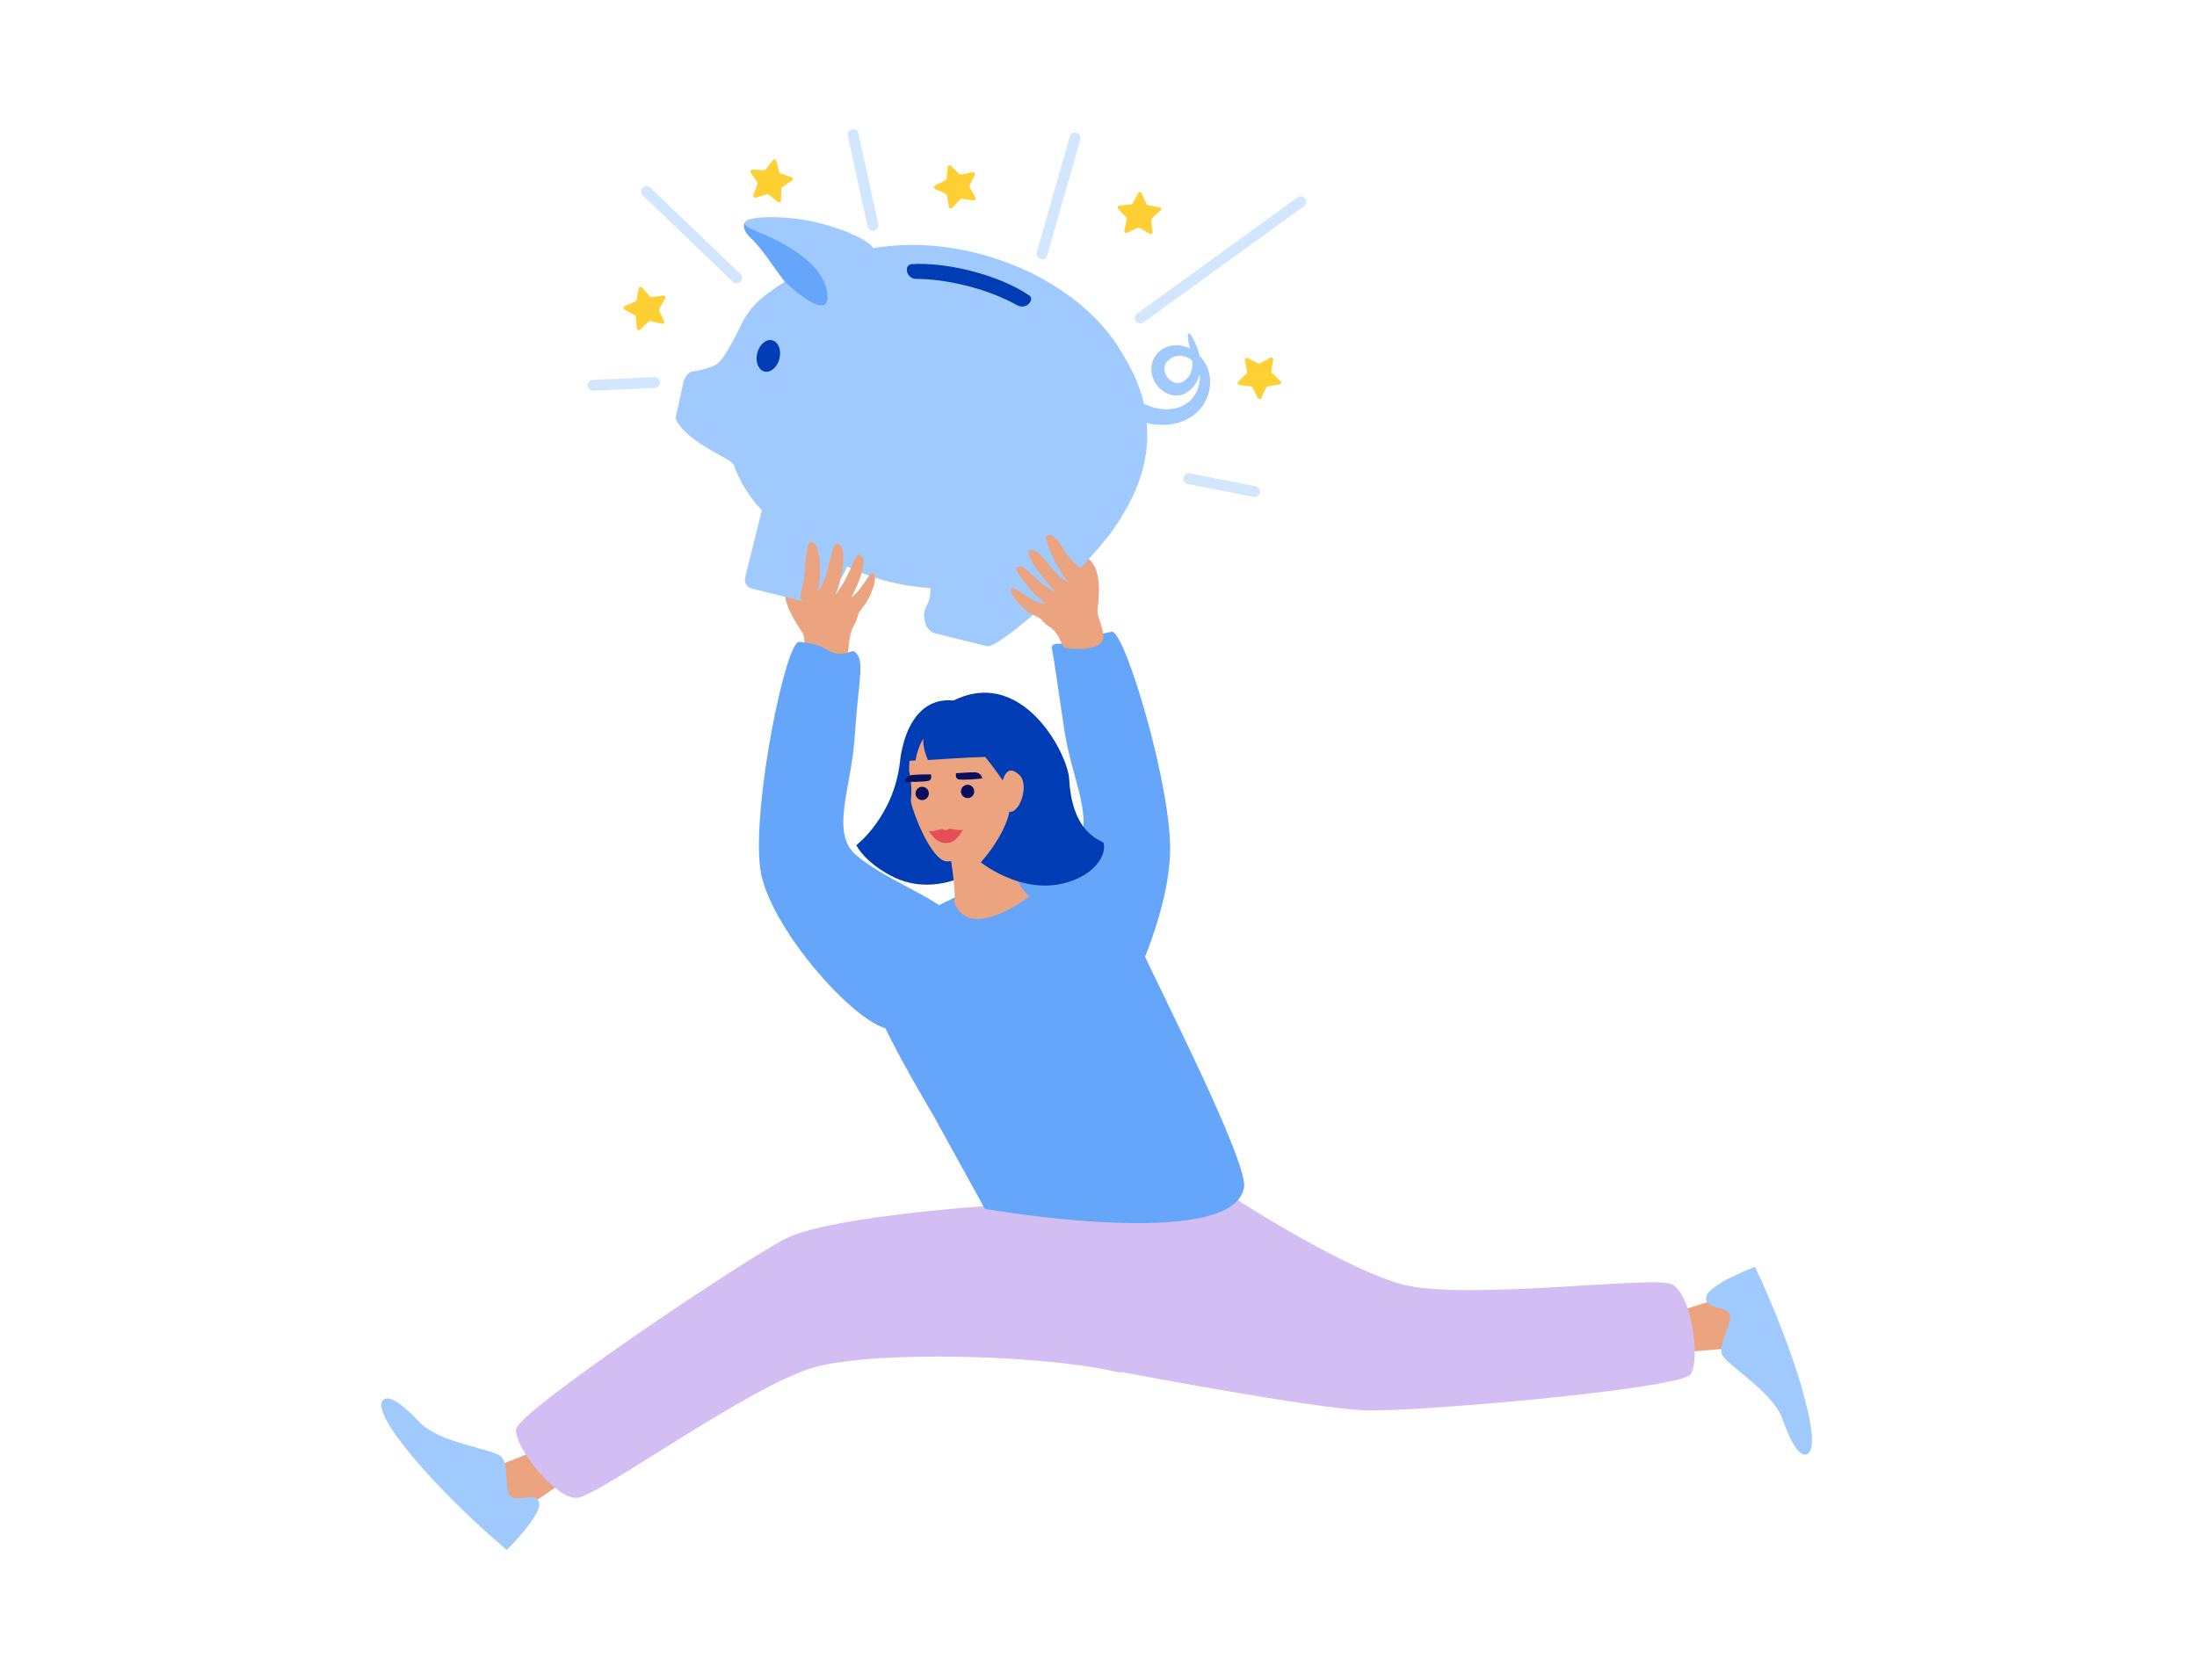 <svg  viewBox="0 0 340 260" fill="none" xmlns="http://www.w3.org/2000/svg">
<path d="M172.034 97.789C167.464 98.619 168.194 99.209 166.114 99.509C164.034 99.809 162.544 99.249 162.804 100.489C163.154 102.139 163.574 105.489 164.744 113.189C165.914 120.889 169.814 127.589 166.164 131.359C162.354 135.299 162.124 134.959 160.174 137.389C158.224 139.819 168.884 162.069 171.824 158.309C174.894 154.389 180.664 142.039 181.074 132.179C181.484 122.309 174.064 97.419 172.034 97.779V97.789Z" fill="#65A6FB"/>
<path d="M86.903 229.58L79.963 234.34L74.023 228.06L83.643 224.25L86.903 229.58Z" fill="#EBA380"/>
<path d="M78.433 239.909C78.433 239.909 84.043 234.389 83.403 232.489C82.773 230.589 79.553 232.979 78.813 231.259C78.073 229.539 78.733 226.519 77.513 225.399C76.273 224.269 67.953 223.349 64.933 220.129C61.903 216.919 59.903 215.789 59.183 216.809C57.513 219.129 67.543 230.669 78.443 239.929" fill="#A0CAFD"/>
<path d="M178.244 175.28L173.414 212.5C162.524 209.74 136.084 208.96 126.254 211.57C116.424 214.18 92.684 231.53 89.364 231.84C86.034 232.16 79.584 223.97 79.864 221.22C80.154 218.47 114.254 195.59 121.404 191.8C128.554 188.01 156.724 186.37 156.724 186.37L178.244 175.27V175.28Z" fill="#D3BEF4"/>
<path d="M258.824 203.261L266.844 200.711L270.704 208.441L260.404 209.301L258.824 203.261Z" fill="#EBA380"/>
<path d="M271.595 196.08C271.595 196.08 264.225 198.83 264.035 200.83C263.835 202.83 267.745 201.95 267.725 203.83C267.705 205.7 265.865 208.19 266.525 209.71C267.195 211.24 274.415 215.48 275.855 219.65C277.315 223.81 278.675 225.66 279.755 225.03C282.225 223.59 277.355 208.2 271.595 196.07" fill="#A0CAFD"/>
<path d="M152.234 203.339L175.064 173.539C183.104 181.389 207.034 196.089 216.854 198.759C226.664 201.429 255.674 197.389 258.714 198.779C261.754 200.169 263.234 210.489 261.614 212.729C259.984 214.969 219.234 218.589 211.154 218.289C203.074 217.989 173.414 212.339 173.414 212.339L152.244 203.329L152.234 203.339Z" fill="#D3BEF4"/>
<path d="M141.891 141.809L154.201 135.689C154.201 135.689 161.021 131.689 168.851 132.309C174.731 132.769 176.751 147.069 176.751 147.069C179.211 152.659 193.191 179.869 192.521 183.799C190.801 193.849 152.411 187.109 152.411 187.109L144.391 172.549C144.391 172.549 134.621 156.319 134.621 152.639C134.631 145.129 141.891 141.809 141.891 141.809Z" fill="#65A6FB"/>
<path d="M152.861 110.33C152.861 110.33 156.421 114.69 151.871 121.99C147.331 129.29 153.421 133.21 153.421 133.21C153.421 133.21 145.621 139.71 137.821 135.52C133.591 133.25 132.531 130.81 132.531 130.81C132.531 130.81 138.301 126.42 139.281 117.91C139.281 117.91 140.361 103.23 152.851 110.33H152.861Z" fill="#003CB4"/>
<path d="M159.351 138.73C159.351 138.73 150.091 145.93 147.691 139.7C147.991 137.56 146.941 131.79 146.941 131.79C146.941 131.79 158.291 122.93 156.941 128.45C155.141 135.82 159.361 138.73 159.361 138.73H159.351Z" fill="#EBA380"/>
<path d="M156.381 118.38C155.471 113.73 151.361 111.48 147.081 111.66C142.801 111.85 140.521 115.13 140.701 119.42C140.701 119.42 141.251 121.47 140.961 123.93C141.051 125.22 144.121 133.45 146.641 133.33C152.991 133.02 156.571 126.94 156.561 125.24C156.561 124.97 156.731 120.13 156.381 118.37V118.38Z" fill="#EBA380"/>
<path d="M139.502 117.84C140.042 110.4 145.332 109.79 145.332 109.79C157.232 101.24 165.232 116.4 165.462 120.59C165.942 129.39 170.712 130.06 170.802 130.51C171.182 132.27 169.682 134.44 167.412 135.65C159.602 139.82 151.792 133.47 151.792 133.47C151.792 133.47 158.122 126.61 155.912 121.93C154.812 120.19 153.632 118.59 152.472 117.16C149.772 117.21 143.612 117.64 143.612 117.64C143.612 117.64 142.762 115.88 142.892 114.3C141.872 115.99 141.702 117.7 141.702 117.7L139.492 117.84H139.502Z" fill="#003CB4"/>
<path d="M155.672 119.72C156.012 119.27 156.572 118.89 157.712 119.91C159.342 121.36 157.872 125.72 156.342 125.65C153.952 125.54 154.742 120.94 155.672 119.73V119.72Z" fill="#EBA380"/>
<path d="M142.714 123.839C143.282 123.839 143.744 123.378 143.744 122.809C143.744 122.24 143.282 121.779 142.714 121.779C142.145 121.779 141.684 122.24 141.684 122.809C141.684 123.378 142.145 123.839 142.714 123.839Z" fill="#080F5E"/>
<path d="M149.741 123.529C150.31 123.529 150.771 123.068 150.771 122.499C150.771 121.93 150.31 121.469 149.741 121.469C149.172 121.469 148.711 121.93 148.711 122.499C148.711 123.068 149.172 123.529 149.741 123.529Z" fill="#080F5E"/>
<path d="M147.961 119.68C147.961 119.68 150.471 119.49 150.951 119.54C151.751 119.64 151.911 120.16 152.031 120.45C152.071 120.55 148.751 120.8 148.271 120.61C147.791 120.43 147.951 119.67 147.951 119.67L147.961 119.68Z" fill="#080F5E"/>
<path d="M144.053 119.86C144.053 119.86 141.533 119.87 141.063 119.97C140.273 120.13 140.153 120.67 140.063 120.96C140.033 121.06 143.363 121.04 143.823 120.81C144.283 120.59 144.063 119.85 144.063 119.85L144.053 119.86Z" fill="#080F5E"/>
<path d="M148.224 128.46C147.744 128.44 147.144 128.19 146.854 128.31C146.574 128.43 146.504 128.49 146.374 128.49C146.244 128.49 146.174 128.44 145.884 128.35C145.584 128.26 145.014 128.56 144.534 128.62C144.054 128.68 143.734 128.61 143.734 128.61C143.734 128.61 144.174 129.32 144.634 129.74C145.094 130.15 145.664 130.51 146.464 130.48C147.264 130.45 147.804 130.04 148.224 129.59C148.644 129.13 149.024 128.39 149.024 128.39C149.024 128.39 148.704 128.49 148.224 128.47V128.46Z" fill="#E54D57"/>
<path d="M127.414 99.12C127.254 97.33 126.054 86.99 123.714 87.74C122.594 88.1 121.014 89.96 121.524 92.52C122.064 95.28 124.764 98.75 125.304 99.34C126.334 100.47 127.414 99.12 127.414 99.12Z" fill="#EBA380"/>
<path d="M99.374 44.509L100.584 45.879C100.644 45.949 100.744 45.989 100.844 45.979L102.654 45.759C102.894 45.729 103.074 45.989 102.954 46.199L102.034 47.769C101.984 47.859 101.984 47.959 102.014 48.049L102.774 49.699C102.874 49.929 102.684 50.169 102.434 50.119L100.654 49.719C100.564 49.699 100.454 49.719 100.384 49.789L99.054 51.029C98.874 51.199 98.574 51.079 98.554 50.839L98.384 49.029C98.384 48.939 98.324 48.839 98.234 48.799L96.644 47.919C96.424 47.799 96.444 47.479 96.664 47.389L98.334 46.659C98.424 46.619 98.494 46.539 98.504 46.439L98.854 44.649C98.904 44.409 99.204 44.319 99.364 44.509H99.374Z" fill="#FFD034"/>
<path d="M120.122 24.879L120.602 26.639C120.622 26.729 120.692 26.809 120.792 26.839L122.512 27.439C122.742 27.529 122.782 27.839 122.572 27.969L121.042 28.969C120.962 29.019 120.912 29.109 120.912 29.209L120.862 31.029C120.862 31.279 120.562 31.409 120.382 31.259L118.962 30.119C118.882 30.059 118.782 30.039 118.692 30.069L116.942 30.589C116.712 30.659 116.492 30.429 116.572 30.199L117.222 28.499C117.252 28.409 117.242 28.299 117.192 28.229L116.162 26.729C116.022 26.529 116.182 26.249 116.422 26.259L118.242 26.349C118.342 26.349 118.442 26.309 118.492 26.229L119.602 24.789C119.752 24.589 120.062 24.659 120.122 24.889H120.142L120.122 24.879Z" fill="#FFD034"/>
<path d="M147.172 25.669L148.472 26.939C148.542 27.009 148.642 27.029 148.742 27.019L150.532 26.659C150.772 26.609 150.972 26.859 150.862 27.079L150.062 28.709C150.012 28.799 150.022 28.909 150.062 28.989L150.952 30.579C151.072 30.799 150.902 31.059 150.652 31.019L148.852 30.759C148.762 30.739 148.652 30.779 148.592 30.849L147.362 32.179C147.192 32.359 146.892 32.269 146.852 32.029L146.542 30.239C146.522 30.149 146.462 30.059 146.372 30.019L144.722 29.259C144.492 29.159 144.492 28.839 144.702 28.729L146.312 27.879C146.402 27.829 146.462 27.749 146.472 27.649L146.682 25.839C146.712 25.589 147.012 25.489 147.192 25.659L147.172 25.669Z" fill="#FFD034"/>
<path d="M176.693 29.92L177.433 31.58C177.473 31.67 177.553 31.74 177.653 31.75L179.443 32.09C179.683 32.14 179.773 32.44 179.593 32.6L178.233 33.82C178.163 33.88 178.123 33.98 178.143 34.08L178.373 35.88C178.403 36.12 178.143 36.3 177.923 36.18L176.343 35.27C176.253 35.22 176.153 35.22 176.063 35.27L174.413 36.05C174.183 36.16 173.943 35.96 173.993 35.71L174.373 33.93C174.393 33.84 174.373 33.73 174.293 33.66L173.043 32.33C172.873 32.15 172.983 31.85 173.233 31.83L175.043 31.64C175.133 31.64 175.233 31.57 175.273 31.48L176.143 29.88C176.263 29.66 176.583 29.68 176.673 29.9L176.693 29.92Z" fill="#FFD034"/>
<path d="M197.034 55.67L196.754 57.46C196.734 57.55 196.774 57.66 196.844 57.73L198.164 58.99C198.344 59.16 198.254 59.47 198.004 59.5L196.214 59.79C196.124 59.81 196.034 59.87 195.984 59.95L195.194 61.6C195.084 61.83 194.774 61.83 194.654 61.6L193.824 59.98C193.774 59.89 193.694 59.83 193.594 59.82L191.794 59.59C191.554 59.56 191.454 59.26 191.624 59.08L192.914 57.79C192.984 57.72 193.014 57.62 192.994 57.52L192.654 55.73C192.604 55.49 192.864 55.3 193.084 55.41L194.704 56.24C194.794 56.29 194.894 56.28 194.984 56.24L196.584 55.37C196.804 55.25 197.064 55.43 197.024 55.68V55.66L197.034 55.67Z" fill="#FFD034"/>
<path d="M167.565 96.95C166.915 95.33 163.375 85.83 165.745 85.44C166.885 85.26 169.075 86.18 169.755 88.61C170.505 91.25 169.695 95.45 169.485 96.2C169.085 97.64 167.555 96.94 167.555 96.94L167.565 96.95Z" fill="#EBA380"/>
<path d="M167.002 88.99C167.002 88.99 169.532 90.86 169.882 94.95C169.962 95.89 171.052 97.94 170.712 98.97C170.182 100.6 166.722 100.58 164.942 100.3C164.192 100.18 164.162 98.22 162.542 97.11C161.292 96.26 161.512 96.14 160.832 95.62L167.002 88.99Z" fill="#EBA380"/>
<path d="M166.083 87.86C167.223 88.89 169.443 88.77 169.643 89.87C169.853 90.98 167.003 93.06 166.613 92.06C166.233 91.06 165.633 87.46 166.073 87.85L166.083 87.86Z" fill="#EBA380"/>
<path d="M114.002 43.84C113.792 43.84 113.582 43.76 113.412 43.61L99.472 30.25C99.132 29.93 99.122 29.39 99.452 29.06C99.772 28.72 100.312 28.71 100.642 29.04L114.582 42.4C114.922 42.72 114.932 43.26 114.602 43.59C114.442 43.76 114.212 43.85 113.992 43.85L114.002 43.84Z" fill="#D2E6FE"/>
<path d="M161.253 40.11C161.173 40.11 161.093 40.11 161.023 40.08C160.583 39.96 160.313 39.49 160.443 39.03L165.543 21.14C165.663 20.7 166.133 20.43 166.593 20.56C167.033 20.68 167.303 21.15 167.173 21.61L162.073 39.5C161.963 39.87 161.633 40.12 161.263 40.12L161.253 40.11Z" fill="#D2E6FE"/>
<path d="M176.334 50.06C176.114 50.02 175.924 49.91 175.784 49.72C175.514 49.34 175.594 48.81 175.974 48.54L200.794 30.55C201.174 30.28 201.704 30.36 201.974 30.74C202.244 31.12 202.164 31.65 201.784 31.92L176.964 49.91C176.774 50.04 176.544 50.09 176.334 50.06Z" fill="#D2E6FE"/>
<path d="M135.092 35.7C134.702 35.7 134.352 35.43 134.262 35.04L131.192 21.03C131.092 20.58 131.382 20.13 131.842 20.02C132.292 19.92 132.742 20.21 132.852 20.67L135.922 34.68C136.022 35.13 135.732 35.58 135.272 35.69C135.212 35.71 135.152 35.71 135.092 35.71V35.7Z" fill="#D2E6FE"/>
<path d="M183.733 74.901C183.333 74.771 183.083 74.361 183.163 73.941C183.253 73.491 183.693 73.191 184.163 73.271L194.313 75.271C194.763 75.361 195.063 75.801 194.973 76.261C194.883 76.711 194.443 77.011 193.983 76.921L183.833 74.921L183.733 74.891V74.901Z" fill="#D2E6FE"/>
<path d="M101.502 60.03C101.502 60.03 101.412 60.05 101.352 60.05L91.822 60.47C91.352 60.49 90.962 60.13 90.942 59.67C90.922 59.2 91.282 58.81 91.742 58.79L101.272 58.37C101.742 58.35 102.132 58.71 102.152 59.17C102.172 59.59 101.882 59.95 101.492 60.04L101.502 60.03Z" fill="#D2E6FE"/>
<path d="M124.222 91.58C124.222 91.58 122.782 94.47 124.362 98.38C124.732 99.28 124.092 102.22 124.882 103C126.132 104.24 129.372 102.89 130.882 101.79C131.512 101.33 131.122 98.7 132.092 96.93C132.832 95.58 132.592 95.56 132.962 94.76L124.222 91.57V91.58Z" fill="#EBA380"/>
<path d="M123.931 91.849C123.671 92.869 123.571 93.409 123.081 94.579C122.751 95.389 126.121 95.299 126.001 94.209C125.891 93.119 124.101 91.189 123.931 91.849Z" fill="#EBA380"/>
<path d="M123.663 99.35C128.293 99.78 127.723 101.06 129.823 101.18C131.923 101.3 131.873 100.04 132.773 101.47C133.673 102.9 132.773 106.29 132.273 114.07C131.773 121.85 128.473 128.85 132.433 132.3C136.573 135.89 144.233 138.74 146.383 140.99C148.533 143.24 142.703 155.86 139.063 158.96C135.423 162.05 118.903 144.21 117.643 134.41C116.383 124.61 121.613 99.17 123.663 99.36V99.35Z" fill="#65A6FB"/>
<path d="M117.993 37.3C117.763 37.61 116.923 37.5 116.223 36.86C115.213 35.95 115.053 35.19 115.143 34.82C115.543 33.28 116.253 35.17 117.013 35.73C117.783 36.29 118.213 36.99 117.993 37.3Z" fill="#65A6FB"/>
<path d="M185.644 55.03C185.454 54.2 185.104 53.28 184.554 52.27C183.704 50.73 183.644 52.04 184.174 53.96C180.684 52.19 176.994 55.17 178.554 58.83C179.234 60.42 181.814 62.34 184.094 60.44C184.774 59.87 185.384 59.04 185.664 57.94C185.694 58.18 185.704 58.43 185.684 58.68C185.344 62.81 181.334 64.5 177.044 62.52C176.234 59.04 174.714 56.4 173.704 54.71C169.934 48.36 164.744 45.18 161.894 43.48C160.274 42.52 149.194 36.14 135.164 38.39C134.344 37.19 130.964 35.56 126.724 34.5C121.654 33.24 115.654 33.43 115.304 34.38C115.104 34.94 116.054 35.4 117.284 35.88C117.244 36.5 116.814 36.77 116.924 36.93C117.224 37.35 117.604 37.55 117.724 37.62C118.914 38.28 119.864 39.99 120.334 40.83C120.904 41.85 121.224 42.8 121.424 43.64C120.904 43.96 120.384 44.3 119.874 44.65C118.414 45.67 116.564 46.98 115.184 49.34C114.744 50.09 114.824 50.16 113.754 52.16C111.994 55.47 111.294 56.31 110.324 56.68C110.094 56.77 109.444 57.03 108.604 57.23C107.384 57.52 107.114 57.4 106.654 57.72C106.084 58.13 105.844 58.8 105.734 59.3C105.734 59.32 105.714 59.33 105.714 59.35L104.574 64.7C104.504 65.04 105.384 66.21 105.994 66.77C106.644 67.45 107.364 68 108.314 68.63C109.574 69.47 110.754 70.11 111.494 70.52C112.404 71.02 113.014 71.34 113.564 71.89C113.914 73.06 114.584 74.48 115.514 75.94C116.284 77.15 117.124 78.18 117.904 78.97L116.174 85.95C116.084 86.28 115.994 86.61 115.914 86.98L115.314 89.41C115.134 90.15 115.584 90.91 116.324 91.09L124.924 93.22C125.114 93.27 125.314 93.27 125.504 93.26L125.664 93.3C125.724 93.27 125.804 93.23 125.864 93.2C126.144 93.12 126.414 92.99 126.634 92.79C127.914 92.05 129.474 90.84 130.524 88.9C130.744 88.49 130.924 88.09 131.064 87.69C134.314 89.21 138.164 90.47 142.554 90.9C143.044 90.95 143.514 90.99 143.984 91.01C143.984 91.17 143.994 91.37 143.984 91.6C143.984 91.79 143.954 91.99 143.924 92.22C143.714 93.58 143.184 93.75 143.034 94.81C143.034 94.87 142.894 95.95 143.374 96.88C143.504 97.14 143.684 97.38 143.924 97.59C144.194 97.82 144.464 97.95 144.664 98.02L152.804 100.04C152.804 100.04 152.834 100.03 152.844 100.02C153.904 100.02 157.124 97.59 160.754 94.39C164.134 91.41 170.634 84.46 172.344 81.86C172.714 81.35 173.054 80.82 173.404 80.26C174.224 78.91 175.504 76.8 176.424 74.04C177.054 72.15 177.514 69.96 177.544 67.5C177.544 66.8 177.524 66.12 177.464 65.47C179.054 65.85 180.934 65.95 182.874 65.26C187.384 63.64 188.694 58.1 185.594 55.03H185.644ZM183.114 59.05C181.464 60.09 179.164 57.46 180.694 55.89C181.894 54.67 183.464 54.9 184.524 55.85C184.644 57.57 184.004 58.49 183.114 59.05Z" fill="#A0CAFD"/>
<path d="M116.535 35.609C116.535 35.609 126.765 39.119 127.925 44.829C129.095 50.539 122.425 44.579 121.555 43.679C120.515 42.579 118.015 38.509 116.215 36.869" fill="#65A6FB"/>
<path d="M117.184 54.66C116.854 55.99 117.354 57.26 118.304 57.5C119.254 57.74 120.294 56.85 120.624 55.51C120.954 54.17 120.454 52.91 119.504 52.67C118.554 52.43 117.524 53.32 117.184 54.66Z" fill="#003CB4"/>
<path d="M159.582 46.37C159.342 47.309 158.252 47.73 157.412 47.249C155.312 46.059 152.562 44.969 149.472 44.2C146.692 43.51 144.032 43.169 141.762 43.169C140.862 43.169 140.172 42.33 140.382 41.45V41.429C140.462 41.12 140.742 40.9 141.062 40.88C143.572 40.73 146.712 41.05 150.032 41.87C153.852 42.819 157.152 44.249 159.342 45.779C159.522 45.91 159.622 46.13 159.562 46.34V46.37" fill="#003CB4"/>
<path d="M125.543 83.891C126.923 83.921 127.283 88.641 126.523 91.621C128.383 89.481 128.533 84.121 129.563 84.151C131.383 84.191 130.163 90.371 129.273 92.031C131.403 89.551 132.293 85.661 132.993 85.861C134.513 86.281 132.993 90.171 131.743 92.451C133.433 91.361 134.533 88.501 135.023 88.691C136.223 89.161 134.443 92.771 133.923 93.471C133.573 93.941 133.213 94.401 132.943 94.771C131.643 96.511 130.213 96.141 127.773 94.871C124.693 93.261 123.563 93.081 123.913 91.861C124.323 90.411 124.453 89.841 124.553 88.421C124.673 86.931 124.833 83.891 125.523 83.901L125.543 83.891Z" fill="#EBA380"/>
<path d="M162.001 82.87C161.391 83.2 163.401 87.87 165.371 90.12C162.811 89.09 160.921 84.46 159.311 85.21C158.401 85.64 162.001 90.59 163.501 91.64C160.411 90.64 158.711 86.86 157.311 87.83C156.851 88.15 159.721 91.97 161.811 93.39C160.051 93.7 157.061 90.55 156.561 91.11C155.941 91.81 158.631 94.55 159.391 94.93C159.911 95.19 160.421 95.42 160.811 95.62C162.711 96.56 163.781 95.61 165.341 93.43C167.301 90.67 170.381 89.11 168.511 88.61C167.771 88.41 166.331 87.33 165.391 86.22C164.501 85.16 163.271 82.2 161.991 82.88L162.001 82.87Z" fill="#EBA380"/>
</svg>

